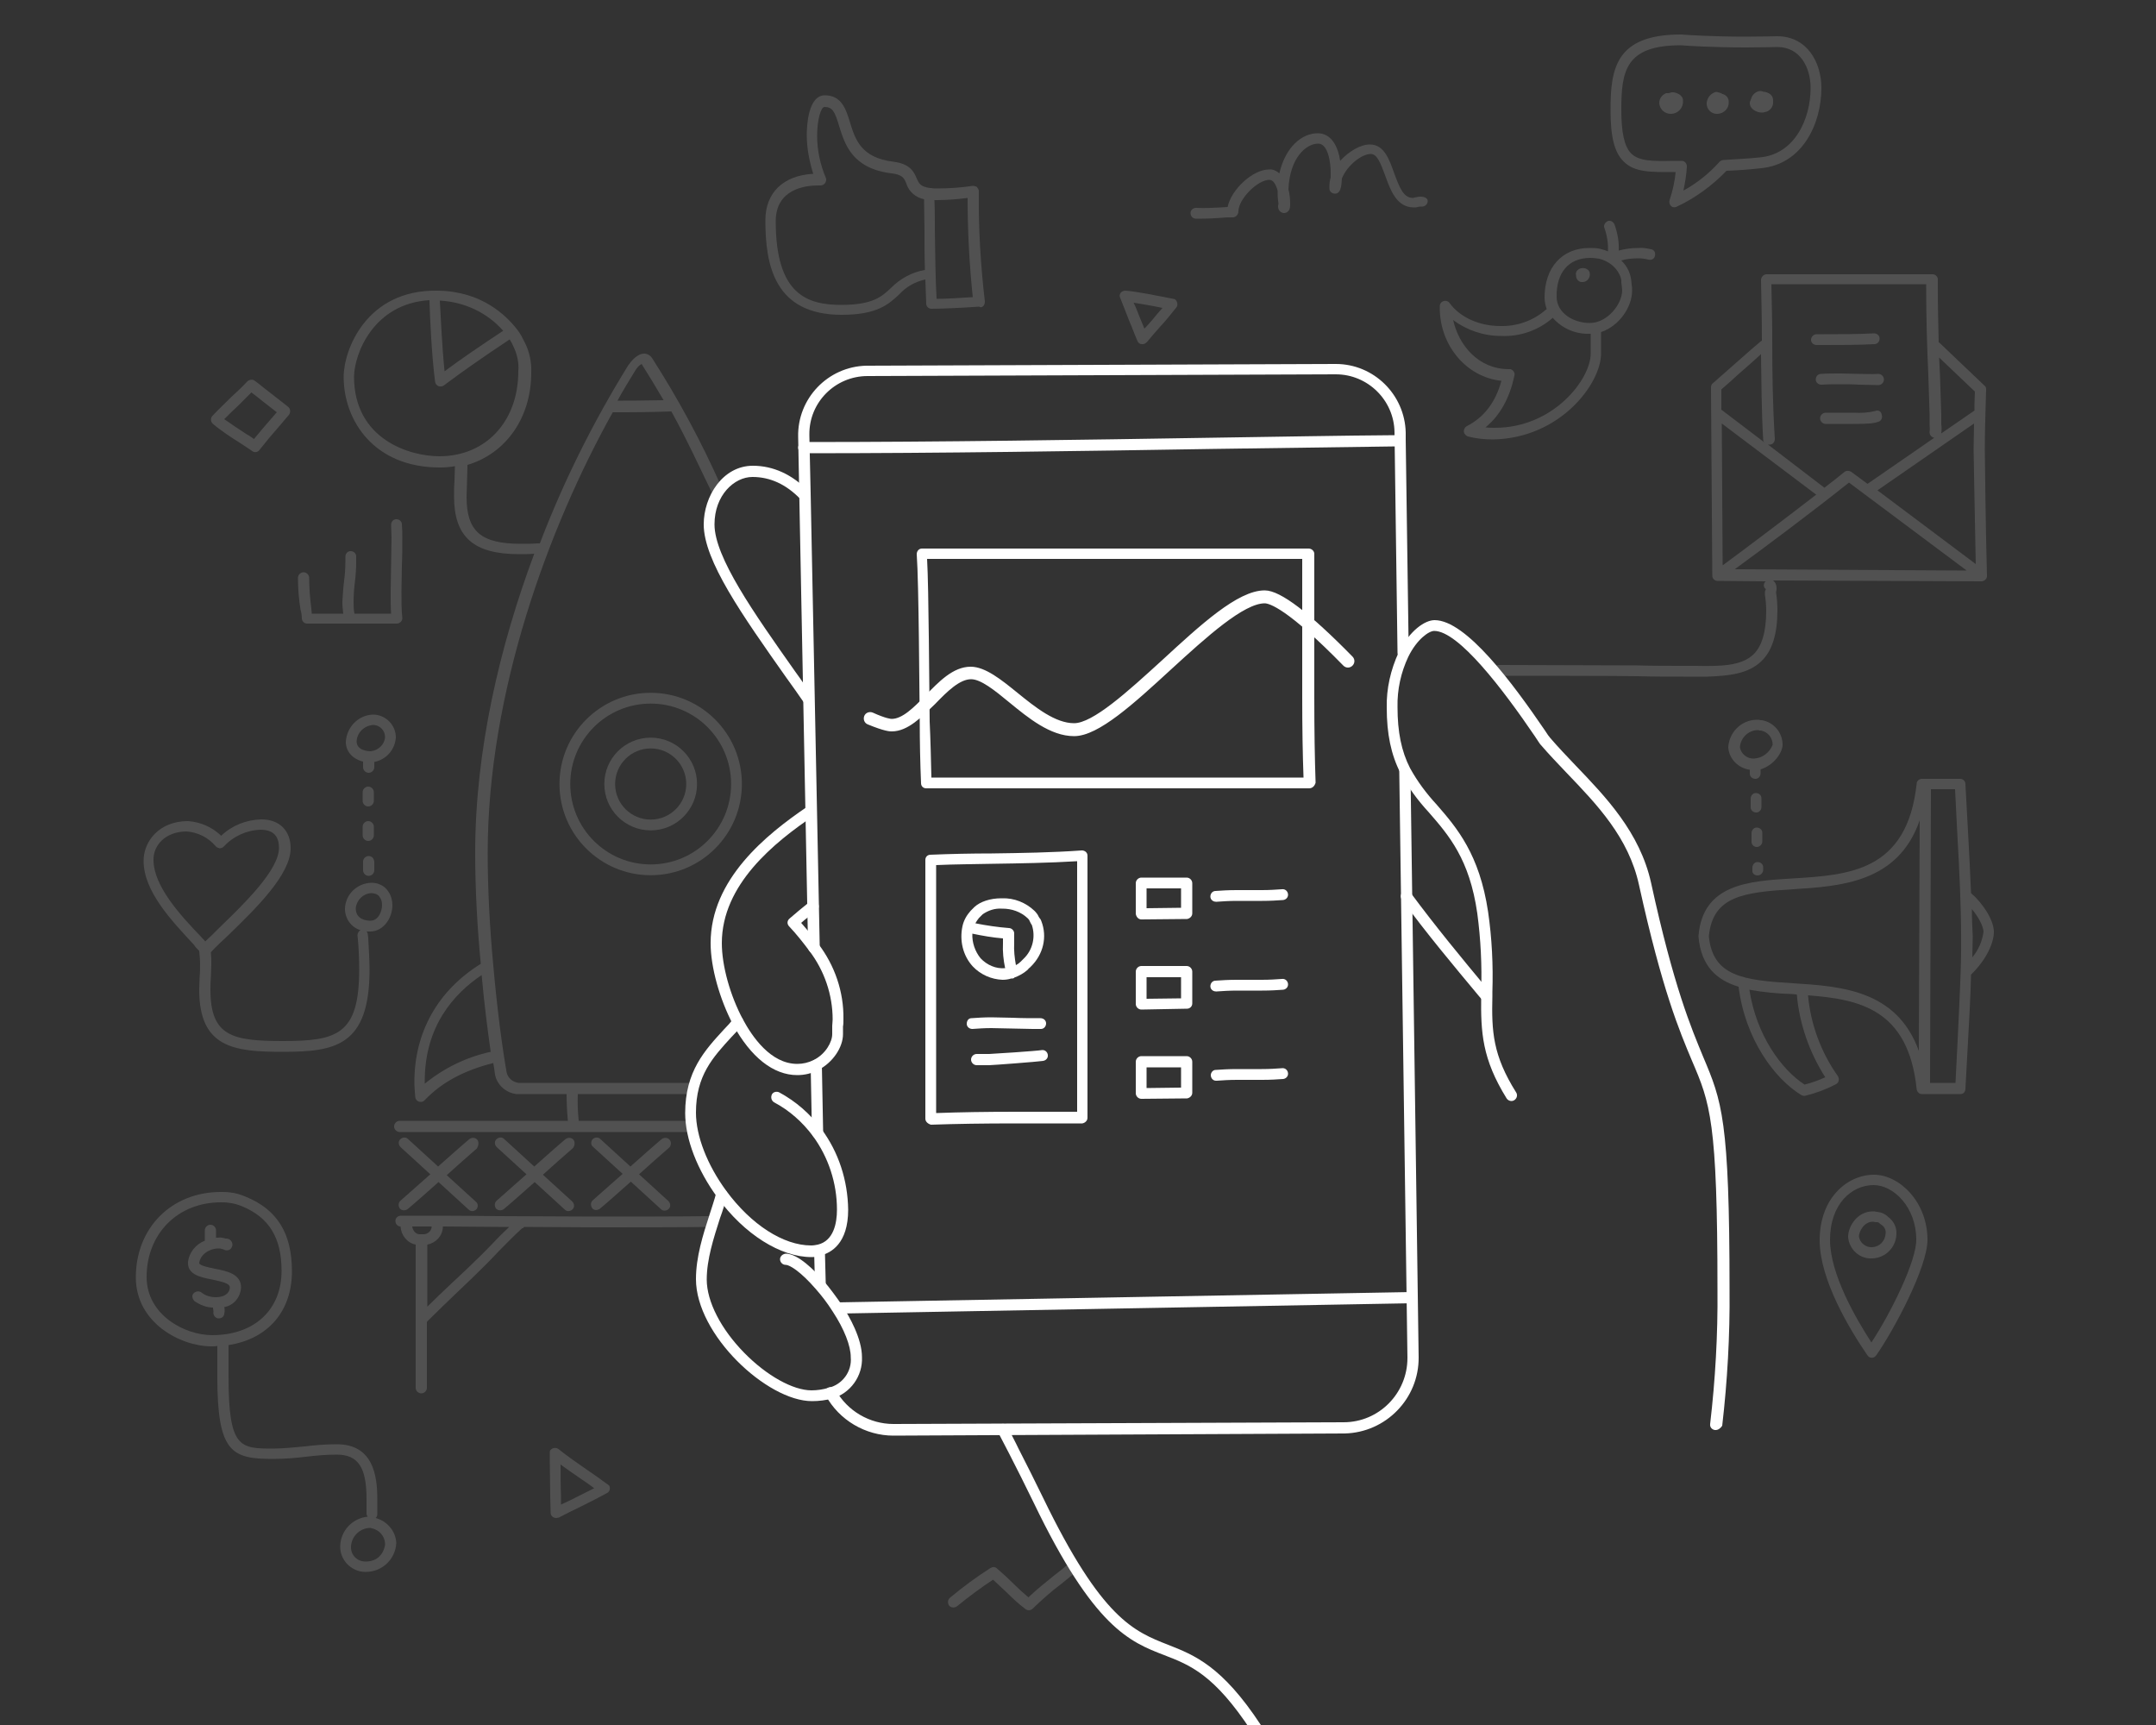 <svg version="1.1" id="el_Jp0Hh4qNU" xmlns="http://www.w3.org/2000/svg" xmlns:xlink="http://www.w3.org/1999/xlink" x="0px" y="0px" viewBox="0 0 500 400" style="enable-background:new 0 0 500 400;" xml:space="preserve"><rect x="0" y="0" width="500" height="400" fill="#333333" stroke="none"/><style>@-webkit-keyframes kf_el_Q_emSBAOW73_an_d41jGyE1N{33.33%{opacity: 0;}66.67%{opacity: 1;}83.33%{opacity: 0;}0%{opacity: 0;}100%{opacity: 0;}}@keyframes kf_el_Q_emSBAOW73_an_d41jGyE1N{33.33%{opacity: 0;}66.67%{opacity: 1;}83.33%{opacity: 0;}0%{opacity: 0;}100%{opacity: 0;}}@-webkit-keyframes kf_el_ZR30A2Xj76f_an_1xIF3XiQ8{16.67%{opacity: 0;}50%{opacity: 1;}66.67%{opacity: 0;}0%{opacity: 0;}100%{opacity: 0;}}@keyframes kf_el_ZR30A2Xj76f_an_1xIF3XiQ8{16.67%{opacity: 0;}50%{opacity: 1;}66.67%{opacity: 0;}0%{opacity: 0;}100%{opacity: 0;}}@-webkit-keyframes kf_el_pTUI7vogQKe_an_OhiF_O4V-{0%{opacity: 0;}33.33%{opacity: 1;}50%{opacity: 0;}100%{opacity: 0;}}@keyframes kf_el_pTUI7vogQKe_an_OhiF_O4V-{0%{opacity: 0;}33.33%{opacity: 1;}50%{opacity: 0;}100%{opacity: 0;}}@-webkit-keyframes kf_el_Jt5DJfVKbWO_an_HgSUfLmOJ{0%{-webkit-transform: translate(200.823px, 137.4px) translate(-200.823px, -137.4px) translate(0px, 0px);transform: translate(200.823px, 137.4px) translate(-200.823px, -137.4px) translate(0px, 0px);}50%{-webkit-transform: translate(200.823px, 137.4px) translate(-200.823px, -137.4px) translate(0px, -3px);transform: translate(200.823px, 137.4px) translate(-200.823px, -137.4px) translate(0px, -3px);}100%{-webkit-transform: translate(200.823px, 137.4px) translate(-200.823px, -137.4px) translate(0px, 0px);transform: translate(200.823px, 137.4px) translate(-200.823px, -137.4px) translate(0px, 0px);}}@keyframes kf_el_Jt5DJfVKbWO_an_HgSUfLmOJ{0%{-webkit-transform: translate(200.823px, 137.4px) translate(-200.823px, -137.4px) translate(0px, 0px);transform: translate(200.823px, 137.4px) translate(-200.823px, -137.4px) translate(0px, 0px);}50%{-webkit-transform: translate(200.823px, 137.4px) translate(-200.823px, -137.4px) translate(0px, -3px);transform: translate(200.823px, 137.4px) translate(-200.823px, -137.4px) translate(0px, -3px);}100%{-webkit-transform: translate(200.823px, 137.4px) translate(-200.823px, -137.4px) translate(0px, 0px);transform: translate(200.823px, 137.4px) translate(-200.823px, -137.4px) translate(0px, 0px);}}@-webkit-keyframes kf_el_N9diJB1CvIK_an_dannvygX_{0%{-webkit-transform: translate(232.55px, 217.747px) rotate(0deg) translate(-232.55px, -217.747px);transform: translate(232.55px, 217.747px) rotate(0deg) translate(-232.55px, -217.747px);}100%{-webkit-transform: translate(232.55px, 217.747px) rotate(360deg) translate(-232.55px, -217.747px);transform: translate(232.55px, 217.747px) rotate(360deg) translate(-232.55px, -217.747px);}}@keyframes kf_el_N9diJB1CvIK_an_dannvygX_{0%{-webkit-transform: translate(232.55px, 217.747px) rotate(0deg) translate(-232.55px, -217.747px);transform: translate(232.55px, 217.747px) rotate(0deg) translate(-232.55px, -217.747px);}100%{-webkit-transform: translate(232.55px, 217.747px) rotate(360deg) translate(-232.55px, -217.747px);transform: translate(232.55px, 217.747px) rotate(360deg) translate(-232.55px, -217.747px);}}#el_Jp0Hh4qNU *{-webkit-animation-duration: 3s;animation-duration: 3s;-webkit-animation-iteration-count: infinite;animation-iteration-count: infinite;-webkit-animation-timing-function: cubic-bezier(0, 0, 1, 1);animation-timing-function: cubic-bezier(0, 0, 1, 1);}#el_KtmQArO1cC{opacity: 0.15;}#el_VQJbnT5TmY{fill: #FFFFFF;}#el_arRKYGH0G1{fill: #FFFFFF;}#el_cdFNRwemA5{fill: #FFFFFF;}#el_Ki1CmXGSWV{fill: #FFFFFF;}#el_VdMOPGjoSD{fill: #FFFFFF;}#el_HV69VL549o{fill: #FFFFFF;}#el_za_dGyb7Z6{fill: #FFFFFF;}#el_ykt-3IeDgS{fill: #FFFFFF;}#el_nGfXbQDNnT{fill: #FFFFFF;}#el_lg6pZyZ-T6{fill: #FFFFFF;}#el_lbugdktJSj{fill: #FFFFFF;}#el_RORQRy0pb7{fill: #FFFFFF;}#el_l9QWOFhJXv{fill: #FFFFFF;}#el_LWJWS3o-zB{fill: #FFFFFF;}#el_DeTH4O76E0M{fill: #FFFFFF;}#el_fj4R_fh2XV-{fill: #FFFFFF;}#el_5--UJg68CAa{fill: #FFFFFF;}#el_H8NrdlHx8Tk{fill: #FFFFFF;}#el_SFmHw_BEQbx{fill: #FFFFFF;}#el_0UBLb2vYli1{fill: #FFFFFF;}#el_0VidNKQrqQK{fill: #FFFFFF;}#el_iugJ0yoZbGi{fill: #FFFFFF;}#el_Z9moN_1UC8G{fill: #FFFFFF;}#el_qkjD6W7s1Gd{fill: #FFFFFF;}#el_fI01iq-_Q3T{fill: #FFFFFF;}#el_ucmk29eNh_p{fill: #FFFFFF;}#el_6R3EvP2xIOU{fill: #FFFFFF;}#el_ONtCR032NjB{fill: #FFFFFF;}#el_Pi0Td3F8DSK{fill: #FFFFFF;}#el_l2JwNQcWkdL{fill: #FFFFFF;}#el_fcL9RudUnq7{fill: #FFFFFF;}#el_8sshW4x8oNQ{fill: #FFFFFF;}#el_pvUGdBvTjEN{fill: #FFFFFF;}#el_qc8sPsfN6m_{fill: #FFFFFF;}#el_rLDw35KVLwL{fill: #FFFFFF;}#el_WRlYgdVIJcn{fill: #FFFFFF;}#el_cr0ge7tNTA4{fill: none;stroke: #FFFFFF;stroke-width: 2.5;stroke-miterlimit: 10;}#el_XYWHRPsSEnb{fill: none;stroke: #FFFFFF;stroke-width: 2.5;stroke-miterlimit: 10;}#el_cHN_o2JR8d-{fill: #FFFFFF;}#el_llVoMuaINUV{fill: #FFFFFF;}#el_NHzypGTbdT-{fill: #FFFFFF;}#el_3rGOk6ILS-a{fill: #FFFFFF;}#el_0EP9lnT0kWP{fill: #FFFFFF;}#el_SmRGIqKDIWt{fill: #FFFFFF;}#el_NCrqYkrFokh{fill: #FFFFFF;}#el_1GL_Z6gjoLC{fill: #FFFFFF;}#el_1wEnXgXp0Bk{fill: #FFFFFF;}#el_BXAiBAB0Tj5{fill: #FFFFFF;}#el_N9diJB1CvIK{fill: #FFFFFF;}#el__rrozLahbld{fill: #FFFFFF;}#el_allqnDlg9mi{fill: #FFFFFF;}#el_Pz4FY30Ok7u{fill: #FFFFFF;}#el_BhYY5M9QIcb{fill: #FFFFFF;}#el_y-khJCz2srz{fill: #FFFFFF;}#el_ULgDln_2VSZ{fill: #FFFFFF;}#el_q1hqZlLO9hh{fill: #FFFFFF;}#el_nTVTfE_tFln{fill: #FFFFFF;}#el_ESPZCL20uYY{fill: #FFFFFF;}#el_CkUgF1f8Sqf{fill: #FFFFFF;}#el_5NOco3sqXR2{fill: #FFFFFF;}#el_MvkJk3Kfcp6{fill: #FFFFFF;}#el_eFUFENNleWQ{fill: #FFFFFF;}#el_Jt5DJfVKbWO{fill: #FFFFFF;stroke: #FFFFFF;stroke-miterlimit: 10;}#el_pTUI7vogQKe{fill: #FFFFFF;-webkit-animation-fill-mode: backwards;animation-fill-mode: backwards;opacity: 0;-webkit-animation-name: kf_el_pTUI7vogQKe_an_OhiF_O4V-;animation-name: kf_el_pTUI7vogQKe_an_OhiF_O4V-;-webkit-animation-timing-function: cubic-bezier(0, 0, 1, 1);animation-timing-function: cubic-bezier(0, 0, 1, 1);}#el_ZR30A2Xj76f{fill: #FFFFFF;-webkit-animation-fill-mode: backwards;animation-fill-mode: backwards;opacity: 0;-webkit-animation-name: kf_el_ZR30A2Xj76f_an_1xIF3XiQ8;animation-name: kf_el_ZR30A2Xj76f_an_1xIF3XiQ8;-webkit-animation-timing-function: cubic-bezier(0, 0, 1, 1);animation-timing-function: cubic-bezier(0, 0, 1, 1);}#el_Q_emSBAOW73{fill: #FFFFFF;-webkit-animation-fill-mode: backwards;animation-fill-mode: backwards;opacity: 0;-webkit-animation-name: kf_el_Q_emSBAOW73_an_d41jGyE1N;animation-name: kf_el_Q_emSBAOW73_an_d41jGyE1N;-webkit-animation-timing-function: cubic-bezier(0, 0, 1, 1);animation-timing-function: cubic-bezier(0, 0, 1, 1);}#el_N9diJB1CvIK_an_dannvygX_{-webkit-animation-fill-mode: backwards;animation-fill-mode: backwards;-webkit-transform: translate(232.55px, 217.747px) rotate(0deg) translate(-232.55px, -217.747px);transform: translate(232.55px, 217.747px) rotate(0deg) translate(-232.55px, -217.747px);-webkit-animation-name: kf_el_N9diJB1CvIK_an_dannvygX_;animation-name: kf_el_N9diJB1CvIK_an_dannvygX_;-webkit-animation-timing-function: cubic-bezier(0, 0, 1, 1);animation-timing-function: cubic-bezier(0, 0, 1, 1);}#el_Jt5DJfVKbWO_an_HgSUfLmOJ{-webkit-animation-fill-mode: backwards;animation-fill-mode: backwards;-webkit-transform: translate(200.823px, 137.4px) translate(-200.823px, -137.4px) translate(0px, 0px);transform: translate(200.823px, 137.4px) translate(-200.823px, -137.4px) translate(0px, 0px);-webkit-animation-name: kf_el_Jt5DJfVKbWO_an_HgSUfLmOJ;animation-name: kf_el_Jt5DJfVKbWO_an_HgSUfLmOJ;-webkit-animation-timing-function: cubic-bezier(0.42, 0, 0.58, 1);animation-timing-function: cubic-bezier(0.42, 0, 0.58, 1);}</style>

<title>Artboard 6</title>
<g id="el_KtmQArO1cC">
	<path d="M121.5,284.5c5.5,0,11,0.1,16.5,0.1c6.1,0,21.5,0,26.6-0.1c0.7,0,1.2-0.6,1.2-1.3c0-0.7-0.6-1.2-1.3-1.2&#10;&#9;&#9;c-5.1,0.1-20.5,0.1-26.6,0.1c-7.5,0-15.1-0.1-22.5-0.1c-7.3-0.1-14.9-0.1-22.4-0.1c-0.7,0-1.3,0.5-1.3,1.2s0.5,1.3,1.2,1.3&#10;&#9;&#9;c0.1,2,1.5,3.8,3.5,4.2v33.2c0,0.7,0.6,1.3,1.3,1.3s1.3-0.6,1.3-1.3v-15.3c0,0,0.1,0,0.1-0.1c2.3-2.3,4.7-4.6,7-6.8&#10;&#9;&#9;c2-1.9,4.1-3.9,6.1-5.9c1.2-1.2,2.3-2.3,3.4-3.5c1.9-1.9,3.6-3.7,5.5-5.4C121.4,284.8,121.4,284.7,121.5,284.5z M95.6,284.4&#10;&#9;&#9;c1.5,0,3,0,4.5,0v0c0,0.1,0,0.1,0,0.2c-0.1,0.8-0.8,1.5-1.7,1.6c-0.2,0-0.3,0-0.5,0c-0.1,0-0.3,0-0.4,0&#10;&#9;&#9;C96.5,286.3,95.7,285.4,95.6,284.4C95.6,284.4,95.6,284.4,95.6,284.4L95.6,284.4z M114,288.6c-1.1,1.1-2.2,2.3-3.4,3.4&#10;&#9;&#9;c-2,2-4.1,3.9-6.1,5.8c-1.8,1.7-3.6,3.4-5.4,5.2v-14.4c2-0.4,3.5-2,3.6-4c0-0.1,0-0.1,0-0.2c4.3,0,8.6,0.1,12.9,0.1l2.5,0&#10;&#9;&#9;C116.7,285.8,115.3,287.2,114,288.6L114,288.6z" id="el_VQJbnT5TmY"/>
	<path d="M110.7,264.3c-0.4-0.5-1.2-0.6-1.8-0.2c0,0,0,0,0,0c-2.5,2.1-4.9,4.3-7.3,6.4l-7-6.4c-0.5-0.5-1.3-0.4-1.8,0.1&#10;&#9;&#9;c-0.5,0.5-0.4,1.3,0.1,1.8l6.9,6.3c-2.3,2-4.6,4.1-6.9,6.1c-0.5,0.4-0.6,1.2-0.2,1.8c0.4,0.5,1.2,0.6,1.8,0.2&#10;&#9;&#9;c2.4-2,4.8-4.2,7.2-6.3l7,6.4c0.5,0.5,1.3,0.4,1.8-0.1c0.4-0.5,0.4-1.3-0.1-1.7l-6.8-6.2c2.3-2.1,4.7-4.2,7-6.2&#10;&#9;&#9;C111,265.6,111.1,264.8,110.7,264.3C110.7,264.3,110.7,264.3,110.7,264.3z" id="el_arRKYGH0G1"/>
	<path d="M133,264.3c-0.4-0.5-1.2-0.6-1.8-0.2c-2.5,2.1-4.9,4.3-7.3,6.4l-7-6.4c-0.5-0.5-1.3-0.4-1.8,0.1&#10;&#9;&#9;c-0.5,0.5-0.4,1.3,0.1,1.8l6.9,6.3c-2.3,2-4.6,4.1-6.9,6.1c-0.5,0.4-0.6,1.2-0.2,1.8c0.4,0.5,1.2,0.6,1.8,0.2&#10;&#9;&#9;c2.4-2,4.8-4.2,7.2-6.3l7,6.4c0.5,0.5,1.3,0.4,1.8-0.1c0.5-0.5,0.4-1.3-0.1-1.8l-6.8-6.2c2.3-2.1,4.7-4.2,7-6.2&#10;&#9;&#9;C133.3,265.6,133.4,264.8,133,264.3C133,264.3,133,264.3,133,264.3z" id="el_cdFNRwemA5"/>
	<path d="M155.3,264.3c-0.4-0.5-1.2-0.6-1.8-0.2c-2.5,2.1-4.9,4.3-7.3,6.4l-7-6.4c-0.5-0.5-1.3-0.4-1.8,0.1&#10;&#9;&#9;c-0.4,0.5-0.4,1.3,0.1,1.7l6.9,6.3c-2.3,2-4.6,4.1-6.9,6.1c-0.5,0.4-0.6,1.2-0.2,1.8s1.2,0.6,1.8,0.2c2.4-2,4.8-4.2,7.2-6.3l7,6.4&#10;&#9;&#9;c0.5,0.5,1.3,0.4,1.8-0.1s0.4-1.3-0.1-1.8l-6.8-6.2c2.3-2.1,4.7-4.2,7-6.2C155.7,265.6,155.7,264.8,155.3,264.3&#10;&#9;&#9;C155.3,264.3,155.3,264.3,155.3,264.3z" id="el_Ki1CmXGSWV"/>
	<path d="M46.2,220.5c0.1,1,0.2,2.1,0.2,3.1c0,0.9,0,1.9-0.1,2.9c0,1-0.1,2-0.1,3c0,13.4,8,14.4,19.3,14.4&#10;&#9;&#9;c12.2,0,20.2-1.3,20.2-19.1c0-2.4-0.2-4.8-0.3-7.2l-0.1-0.9c0-0.2-0.1-0.5-0.3-0.7c0.3,0,0.5,0,0.8,0c3.2,0,5.2-3.2,5.2-6.1&#10;&#9;&#9;c0-1.1-0.3-2.2-0.9-3.1c-0.5-0.8-1.2-1.4-2-1.7c-0.6-0.3-1.3-0.4-2-0.4c-3.3,0.1-6,2.7-6.1,6c0,2.3,1.4,4.3,3.6,5&#10;&#9;&#9;c-0.4,0.2-0.7,0.7-0.7,1.2l0.1,0.9c0.2,2.3,0.3,4.6,0.3,7c0,15.1-5.1,16.6-17.7,16.6c-11.7,0-16.8-1.1-16.8-11.9c0-1,0-1.9,0.1-2.9&#10;&#9;&#9;c0-1,0.1-2,0.1-2.9c0-1,0-1.9-0.1-2.9c1.1-1.2,2.5-2.5,4-3.9c6.5-6.3,14.5-14.1,14.5-20.2c0-4.1-2.6-6.7-6.8-6.7&#10;&#9;&#9;c-3.5,0.1-6.8,1.4-9.3,3.8c-2.1-2-4.8-3.2-7.7-3.4c-6.7,0-10.3,4.7-10.3,9.2c0,7.1,6.5,13.9,11.7,19.5&#10;&#9;&#9;C45.2,219.5,45.7,220,46.2,220.5z M82.5,210.6c0.2-1.9,1.7-3.4,3.6-3.5c0.4,0,0.7,0.1,1.1,0.2c0.4,0.2,0.7,0.4,0.9,0.8&#10;&#9;&#9;c0.4,0.5,0.5,1.2,0.5,1.8c0,1.5-0.9,3.6-2.7,3.6C85.1,213.5,82.5,213.3,82.5,210.6z M43.3,192.8c2.6,0.2,5,1.4,6.7,3.4&#10;&#9;&#9;c0.2,0.3,0.6,0.4,0.9,0.5c0.4,0,0.7-0.1,1-0.4c2.2-2.4,5.3-3.8,8.5-3.9c2.9,0,4.3,1.4,4.3,4.2c0,5.1-7.9,12.8-13.7,18.4&#10;&#9;&#9;c-1.2,1.2-2.3,2.3-3.4,3.3c-0.3-0.4-0.7-0.7-1-1.1c-4.7-4.9-11-11.7-11-17.8C35.5,196.2,38.2,192.8,43.3,192.8z" id="el_VdMOPGjoSD"/>
	<path d="M55.8,102.8c0.9,0.6,1.8,1.2,2.7,1.8c0.5,0.4,1.3,0.3,1.7-0.3c1.5-1.9,3-3.7,4.5-5.4c0.8-0.9,1.5-1.8,2.3-2.7&#10;&#9;&#9;c0.4-0.5,0.4-1.3-0.1-1.8c0,0,0,0,0,0c-1.5-1.2-3.1-2.4-4.6-3.6c-1.1-0.8-2.1-1.7-3.2-2.5c-0.5-0.4-1.2-0.3-1.7,0.1&#10;&#9;&#9;c-1.2,1.3-2.5,2.5-3.8,3.7c-1.4,1.4-2.9,2.8-4.3,4.3c-0.5,0.5-0.5,1.3,0,1.8c0,0,0.1,0.1,0.1,0.1C51.4,100,53.6,101.4,55.8,102.8z&#10;&#9;&#9; M55.3,94c1-1,2-2,3-3c0.8,0.6,1.6,1.2,2.3,1.8c1.2,0.9,2.4,1.9,3.6,2.8c-0.5,0.5-0.9,1.1-1.4,1.6c-1.3,1.5-2.6,3-3.9,4.6&#10;&#9;&#9;c-0.6-0.4-1.1-0.8-1.7-1.1c-1.7-1.1-3.5-2.3-5.2-3.5C53.1,96.1,54.2,95,55.3,94z" id="el_HV69VL549o"/>
	<path d="M70,143.5c0.1,0.6,0.6,1.1,1.2,1.1h20.8c0.7,0,1.3-0.6,1.3-1.2c0,0,0-0.1,0-0.1c-0.2-1.8-0.2-3.8-0.2-6.1&#10;&#9;&#9;c0-2.1,0.1-4.2,0.1-6.2c0.1-2.1,0.1-4.2,0.1-6.3c0-1,0-2-0.1-3.1c0-0.7-0.6-1.2-1.3-1.2s-1.2,0.6-1.2,1.3c0,1,0.1,2,0.1,3&#10;&#9;&#9;c0,2.1-0.1,4.2-0.1,6.3s-0.1,4.2-0.1,6.3c0,1.8,0,3.5,0.1,5h-8.5l0,0c-0.2-0.9-0.2-1.8-0.2-2.7c0-1.5,0.1-3.1,0.3-4.6&#10;&#9;&#9;c0.2-1.6,0.3-3.2,0.3-4.8c0-0.4,0-0.8,0-1.2c0-0.7-0.6-1.2-1.3-1.2s-1.2,0.6-1.2,1.3c0,0.3,0,0.7,0,1.1c0,1.5-0.1,3-0.3,4.5&#10;&#9;&#9;c-0.2,1.6-0.3,3.2-0.4,4.9c0,0.9,0.1,1.8,0.2,2.7h-7.3c0-0.4-0.1-0.8-0.1-1.2c-0.3-2.3-0.5-4.7-0.5-7.1c0-0.7-0.6-1.3-1.3-1.3&#10;&#9;&#9;s-1.3,0.6-1.3,1.3c0,2.5,0.2,4.9,0.6,7.4C69.9,142,70,142.8,70,143.5z" id="el_za_dGyb7Z6"/>
	<path d="M228.1,70.9c0.2-0.3,0.3-0.6,0.3-1c-1-8.5-1.5-17-1.4-25.5c0,0,0-0.1,0-0.1s0-0.1,0-0.1c0-0.1,0-0.1-0.1-0.2&#10;&#9;&#9;c0-0.2-0.1-0.3-0.2-0.4c0-0.1-0.1-0.1-0.1-0.2c-0.1-0.1-0.3-0.2-0.4-0.2c-0.1,0-0.2,0-0.3-0.1c0,0-0.1,0-0.1,0c0,0-0.1,0-0.1,0&#10;&#9;&#9;s-0.1,0-0.1,0c-2.7,0.4-5.5,0.6-8.2,0.6c-0.6,0-1.1,0-1.5-0.1c-0.1,0-0.1,0-0.2,0c-2.3-0.3-2.6-1.1-3.1-2.2&#10;&#9;&#9;c-0.6-1.4-1.4-3.4-5.4-3.9c-7.6-0.9-8.9-5.3-10.1-9.2c-0.9-2.9-1.9-6.2-5.8-6.2c-3.9,0-4.2,7.1-4.2,9.2c0,3.1,0.6,6.1,1.5,9&#10;&#9;&#9;c-7,0.4-11.1,4.4-11.1,10.8c0,10.2,2,21.9,17.7,21.9c8.3,0,10.9-2.5,13.3-4.7c1.6-1.8,3.8-3,6.1-3.5c0.1,1.9,0.1,3.7,0.2,5.6&#10;&#9;&#9;c0,0.7,0.6,1.2,1.2,1.2c1.9,0,7.1-0.2,11.1-0.5C227.5,71.4,227.8,71.2,228.1,70.9z M206.7,66.7c-2.2,2.1-4.3,4-11.6,4&#10;&#9;&#9;c-7.9,0-15.2-2.4-15.2-19.4c0-7.5,6.9-8.3,9.8-8.3c0.2,0,0.4,0,0.6,0c0.4,0,0.8-0.2,1.1-0.6c0.2-0.4,0.3-0.8,0.1-1.2&#10;&#9;&#9;c-1.3-3.1-2-6.4-2-9.7c0-3.8,0.9-6.7,1.7-6.7c1.9,0,2.4,1.1,3.4,4.4c1.3,4.2,3,9.9,12.2,11c2.5,0.3,2.9,1.1,3.4,2.4&#10;&#9;&#9;c0.6,1.9,2.2,3.2,4.1,3.6c0,2.5,0.1,4.9,0.1,7.4c0,3,0,6,0.1,9C211.5,63.1,208.8,64.6,206.7,66.7z M217.2,69.3&#10;&#9;&#9;c-0.3-5.3-0.3-10.6-0.4-15.8c0-2.4,0-4.7-0.1-7.1c0.2,0,0.3,0,0.5,0c2.4,0,4.8-0.2,7.2-0.5c0,7.7,0.4,15.4,1.2,23&#10;&#9;&#9;C222.6,69.1,219.3,69.3,217.2,69.3z" id="el_ykt-3IeDgS"/>
	<path d="M261.8,74.2c0.7,1.6,1.3,3.3,2,4.9c0.2,0.4,0.5,0.7,1,0.7c0.1,0,0.1,0,0.2,0c0.4,0,0.7-0.2,1-0.5&#10;&#9;&#9;c1-1.2,2.1-2.5,3.1-3.6c1.3-1.4,2.5-2.9,3.7-4.4c0.4-0.5,0.3-1.3-0.2-1.8c-0.1-0.1-0.3-0.2-0.5-0.2c-3.6-0.7-8.4-1.7-11.1-1.9&#10;&#9;&#9;c-0.4,0-0.9,0.2-1.1,0.5c-0.3,0.4-0.3,0.8-0.1,1.2C260.5,70.9,261.2,72.6,261.8,74.2z M269.6,71.4c-0.8,0.9-1.6,1.8-2.3,2.7&#10;&#9;&#9;c-0.6,0.7-1.2,1.4-1.9,2.1c-0.4-1-0.8-1.9-1.2-2.9c-0.4-1-0.8-2.1-1.3-3.1C264.8,70.5,267.3,70.9,269.6,71.4L269.6,71.4z" id="el_nGfXbQDNnT"/>
	<path d="M249.8,362.5c-0.5-0.5-1.2-0.5-1.7-0.1c-1.2,1-2.4,2-3.6,2.9c-2,1.6-4.1,3.3-6,5.1c-1.2-1-2.4-2.1-3.5-3.2&#10;&#9;&#9;c-1.2-1.2-2.5-2.4-3.8-3.5c-0.4-0.4-1-0.4-1.5-0.1c-3.3,2.1-6.4,4.4-9.4,6.9c-0.5,0.4-0.6,1.2-0.2,1.8c0.4,0.5,1.2,0.6,1.8,0.2&#10;&#9;&#9;c2.7-2.2,5.5-4.3,8.4-6.2c1,0.9,2,1.9,3,2.8c1.4,1.4,2.9,2.8,4.5,4c0.5,0.4,1.2,0.4,1.7-0.1c2.1-2,4.3-4,6.6-5.7&#10;&#9;&#9;c0.9-0.7,1.8-1.5,2.7-2.2c0.6,0.6,1.1,1.2,1.7,1.8" id="el_lg6pZyZ-T6"/>
	<path d="M462.4,216.1c0-2.8-2.7-6.8-5.3-9c-0.2-4.5-0.4-9.3-0.7-14.3c-0.2-3.6-0.4-7.4-0.6-11c0-0.7-0.6-1.2-1.2-1.2&#10;&#9;&#9;c-1.6,0-2.9,0-4.3,0c-1.4,0-2.9,0-4.6,0c-0.6,0-1.2,0.5-1.2,1.1c-2.2,20.4-15.7,21.2-28.8,22c-10.2,0.6-20.8,1.3-21.8,13.3&#10;&#9;&#9;c0,0.1,0,0.1,0,0.2c0.6,6.9,4.3,10.1,9.3,11.6c1.5,12.1,8.3,21.3,14.5,25.1c0.2,0.1,0.4,0.2,0.6,0.2c0.1,0,0.2,0,0.3,0&#10;&#9;&#9;c2.5-0.6,4.9-1.5,7.2-2.7c0.6-0.3,0.8-1.1,0.5-1.7c0-0.1-0.1-0.1-0.1-0.2c-3.9-5.5-6.3-12-6.9-18.7c11.9,0.9,23.3,3.2,25.2,21.8&#10;&#9;&#9;c0.1,0.6,0.6,1.1,1.2,1.1c1.7,0,3.1,0,4.6,0c1.4,0,2.7,0,4.3,0c0.7,0,1.2-0.5,1.2-1.2c0.2-3.7,0.4-7.4,0.6-11&#10;&#9;&#9;c0.3-5.4,0.6-10.7,0.7-15.5C460.8,222.4,462.4,218.5,462.4,216.1z M423.3,249.8c-1.5,0.7-3.2,1.3-4.8,1.7&#10;&#9;&#9;c-5.4-3.5-11.2-11.5-12.8-22c3.3,0.6,6.6,0.9,9.9,1l1.1,0.1C417.3,237.4,419.6,244,423.3,249.8L423.3,249.8z M415.8,228&#10;&#9;&#9;c-11.5-0.7-18.6-1.6-19.5-10.9c0.9-9.3,8-10.2,19.5-10.9c11-0.7,24.4-1.5,29.4-16l-0.2,53.5C439.9,229.5,426.8,228.7,415.8,228&#10;&#9;&#9;L415.8,228z M454,241.2c-0.2,3.3-0.3,6.6-0.5,9.9c-1.1,0-2.1,0-3.1,0l-2.8,0l0.2-68.1l2.5,0c1,0,2,0,3.1,0c0.2,3.3,0.3,6.6,0.5,9.9&#10;&#9;&#9;c0.5,8.9,0.9,17.3,0.9,24.1C454.9,223.9,454.4,232.3,454,241.2L454,241.2z M457.3,210.8c1.6,1.9,2.7,4.1,2.7,5.3&#10;&#9;&#9;c-0.3,2.2-1.2,4.2-2.6,5.9c0-1.7,0.1-3.3,0.1-4.9C457.4,215.1,457.3,213,457.3,210.8L457.3,210.8z" id="el_lbugdktJSj"/>
	<path d="M371.3,82c0-0.9,0-1.8,0-2.7c0-0.8,0-1.6,0-2.3c4.2-1.4,7.2-5.8,7.2-9.6c0-0.4,0-0.9-0.1-1.3&#10;&#9;&#9;c0-0.4-0.1-0.8-0.1-1.1c-0.1-0.8-0.3-1.5-0.6-2.2c-0.4-0.9-1-1.7-1.7-2.4c1.3-0.4,2.6-0.5,4-0.5c0.8,0,1.5,0.1,2.3,0.3&#10;&#9;&#9;c0.7,0.2,1.4-0.2,1.5-0.9c0.2-0.7-0.2-1.4-0.9-1.5c0,0,0,0,0,0c-0.9-0.2-1.9-0.4-2.9-0.3c-1.6,0-3.1,0.2-4.6,0.6&#10;&#9;&#9;c0.1-2.1-0.3-4.2-1-6.1c-0.3-0.6-1-1-1.6-0.7s-1,1-0.7,1.6c0.6,1.7,0.9,3.6,0.8,5.4c-0.6-0.3-1.2-0.4-1.8-0.6&#10;&#9;&#9;c-0.8-0.2-1.7-0.2-2.5-0.2c-6.3,0-10.4,4.5-10.4,11.5c0,0.9,0.2,1.8,0.5,2.7c-0.1,0.1-0.2,0.1-0.3,0.2c-2.9,2.5-6.6,3.8-10.5,3.7&#10;&#9;&#9;c-4.8,0-9.3-2-11.7-5.3c-0.4-0.6-1.2-0.7-1.8-0.3c-0.3,0.2-0.5,0.6-0.5,1v0.4c0,8.8,6.3,16.1,14.3,16.9c-1.4,5.1-4.1,8.5-8,10.5&#10;&#9;&#9;c-0.6,0.3-0.9,1.1-0.6,1.7c0.2,0.3,0.5,0.6,0.8,0.7c1.9,0.5,3.9,0.7,5.9,0.7C361.9,101.6,371.3,88.9,371.3,82z M368.8,59.8&#10;&#9;&#9;c0.7,0,1.4,0.1,2.1,0.2c2,0.5,3.8,1.8,4.7,3.7c0.2,0.4,0.3,0.8,0.4,1.2c0,0.4,0,0.9,0.1,1.3c0,0.4,0.1,0.8,0.1,1.1&#10;&#9;&#9;c0,3.3-3.5,7.6-7.5,7.6c-3.8,0-7.7-2.3-7.7-6.1C360.9,63.2,363.8,59.8,368.8,59.8z M351.2,87.1c0.2-0.7-0.3-1.3-0.9-1.5&#10;&#9;&#9;c-0.1,0-0.2,0-0.3,0h-0.1c-7,0-11.6-5.5-12.9-11.4c3.2,2.4,7.1,3.7,11.1,3.7c4.4,0.2,8.7-1.3,12-4.2c2.1,2.4,5.2,3.8,8.5,3.7&#10;&#9;&#9;c0.1,0,0.2,0,0.3,0c0,0.6,0,1.2,0,1.8c0,0.9,0,1.8,0,2.8c0,5.9-8.6,17.2-22.2,17.2c-0.7,0-1.5,0-2.2-0.1&#10;&#9;&#9;C347.8,96.4,350.1,92.4,351.2,87.1z" id="el_RORQRy0pb7"/>
	<path d="M365.5,63.9c0,0.5,0.2,1,0.7,1.3c0.2,0.2,0.5,0.2,0.8,0.2c0.9,0,1.6-0.7,1.7-1.6c0-0.1,0-0.1,0-0.2v-0.1&#10;&#9;&#9;c0-0.5-0.3-0.9-0.7-1.1c-0.3-0.2-0.8-0.3-1.2-0.2c-0.4,0-0.7,0.2-1,0.5c-0.3,0.3-0.4,0.7-0.3,1.1C365.5,63.8,365.5,63.8,365.5,63.9&#10;&#9;&#9;z" id="el_l9QWOFhJXv"/>
	<path d="M388.2,39.9h0.4c-0.2,2.2-0.7,4.4-1.4,6.5c-0.2,0.6,0.1,1.4,0.7,1.6c0.3,0.1,0.7,0.1,1-0.1&#10;&#9;&#9;c4.3-2,8.2-4.9,11.5-8.3c2.7-0.1,5.4-0.3,8-0.6c9.6-0.9,14-10.3,14-18.6c0-5.8-3.2-12-10.3-12c0,0-3.6,0.1-7.4,0.1&#10;&#9;&#9;c-7.5,0-13.7-0.4-14.8-0.5c0,0-0.1,0-0.1,0c-15.1,0-16.3,7.9-16.3,17.5c0,6.3,0.9,9.9,3.1,12C379.1,40,382.9,39.9,388.2,39.9z&#10;&#9;&#9; M389.8,10.5c1.2,0.1,7.4,0.5,15,0.5c3.8,0,7.4-0.1,7.4-0.1c5.3,0,7.7,4.8,7.7,9.5c0,7.2-3.7,15.4-11.8,16.1&#10;&#9;&#9;c-2.7,0.3-5.6,0.4-8.4,0.6c-0.3,0-0.7,0.2-0.9,0.4c-2.4,2.7-5.3,5-8.4,6.7c0.4-1.9,0.7-3.7,0.8-5.6c0-0.7-0.5-1.3-1.2-1.3&#10;&#9;&#9;c0,0,0,0-0.1,0l-1.8,0c-4.7,0.1-8,0.1-9.8-1.7c-1.6-1.6-2.3-4.8-2.3-10.2C376,16.4,377,10.5,389.8,10.5L389.8,10.5z" id="el_LWJWS3o-zB"/>
	<path d="M387.5,26.4c1.5,0,2.7-1.2,2.8-2.6c0-0.1,0-0.2,0-0.4c0,0,0-0.1,0-0.1c0-1.3-1.6-1.9-2.4-1.9&#10;&#9;&#9;c-0.3,0-0.6,0.1-0.9,0.2l-0.2,0c0,0-0.1,0-0.1,0c-0.1,0-0.2,0-0.3,0c-1,0.4-1.6,1.3-1.6,2.3C384.9,25.4,386.1,26.4,387.5,26.4z" id="el_DeTH4O76E0M"/>
	<path d="M398.4,26.4c1.4-0.1,2.6-1.3,2.5-2.7c0.1-0.9-0.6-1.7-1.4-1.9c-0.1,0-0.1,0-0.2-0.1c-0.4-0.2-0.8-0.3-1.3-0.4&#10;&#9;&#9;c-1.2,0.3-2.1,1.3-2.2,2.6c-0.1,1.3,1,2.5,2.3,2.5C398.2,26.4,398.3,26.4,398.4,26.4z" id="el_fj4R_fh2XV-"/>
	<path d="M408.6,26.1c0.2,0,0.4,0,0.6-0.1c1.1-0.1,2-1.1,2-2.2c0-0.1,0-0.3,0-0.4l0-0.1c0-1-0.6-1.7-1.9-2&#10;&#9;&#9;c-0.1,0-0.1,0-0.2,0c-0.1,0-0.3-0.1-0.4-0.1c-0.2-0.1-0.3-0.1-0.5-0.1c-1,0.1-1.8,0.8-2.1,1.8c0,0.1-0.1,0.2-0.1,0.3&#10;&#9;&#9;c-0.1,0.2-0.2,0.4-0.2,0.7C405.8,25.3,407.4,26.1,408.6,26.1z" id="el_5--UJg68CAa"/>
	<path d="M434.6,272.4c-6.1,0-12.6,5.3-12.6,15.2c0,9.1,6.9,20.6,11.1,26.7c0.4,0.6,1.2,0.7,1.7,0.3&#10;&#9;&#9;c0.1-0.1,0.2-0.2,0.3-0.3c4.2-6,11.9-20.5,11.9-26.8C447,278.6,440.4,272.4,434.6,272.4z M434,311.3c-3.5-5.4-9.6-15.8-9.6-23.8&#10;&#9;&#9;c0-8.4,5.1-12.7,10.1-12.7c4.7,0,9.9,5.2,9.9,12.6C444.5,292.3,438.6,304.3,434,311.3L434,311.3z" id="el_H8NrdlHx8Tk"/>
	<path d="M437.9,282.2c-0.7-0.7-1.6-1.1-2.6-1.2c-0.1,0-0.1,0-0.2,0c-0.2-0.1-0.5-0.1-0.8-0.1c-3.5,0-5.7,3.4-5.7,5.9&#10;&#9;&#9;c0.2,2.9,2.7,5.2,5.6,5c3.1-0.1,5.5-2.6,5.6-5.6C439.9,284.5,439.1,283.1,437.9,282.2z M434.2,289.2c-1.5,0.1-2.9-1-3.1-2.5&#10;&#9;&#9;c0-1,1.1-3.4,3.2-3.4c0.1,0,0.1,0,0.2,0c0.2,0.1,0.5,0.1,0.8,0.1c0.3,0,0.4,0.1,1,0.6c0.7,0.4,1.1,1.2,1,2&#10;&#9;&#9;C437.2,287.8,435.9,289.1,434.2,289.2L434.2,289.2z" id="el_SFmHw_BEQbx"/>
	<path d="M140.9,344.2c-1.6-1.2-3.2-2.3-4.8-3.4c-2.3-1.6-4.5-3.1-6.6-4.8c-0.6-0.4-1.3-0.3-1.8,0.2&#10;&#9;&#9;c-0.2,0.2-0.2,0.5-0.2,0.7v1.2c0,2.9,0.1,5.9,0.1,8.8c0,1.3,0.1,2.6,0.1,3.9c0,0.7,0.6,1.2,1.3,1.2c0.2,0,0.4-0.1,0.6-0.1&#10;&#9;&#9;c1.7-0.9,3.5-1.8,5.2-2.6c2-1,4-2,6-3.1c0.6-0.3,0.8-1.1,0.5-1.7C141.2,344.5,141.1,344.3,140.9,344.2L140.9,344.2z M133.6,347.2&#10;&#9;&#9;c-1.1,0.6-2.3,1.1-3.5,1.7c0-0.6,0-1.3,0-1.9c-0.1-2.4-0.1-5-0.1-7.4c1.5,1.1,3.1,2.2,4.7,3.3c1,0.7,2.1,1.4,3.1,2.2&#10;&#9;&#9;C136.4,345.8,135,346.5,133.6,347.2L133.6,347.2z" id="el_0UBLb2vYli1"/>
	<path d="M408.5,153.3c2.5-2.4,3.7-6.3,3.7-11.8c0-1.3-0.1-2.7-0.3-4c0-0.1,0-0.2,0-0.3c0.1-0.3,0.1-0.6,0.1-0.9&#10;&#9;&#9;c0-0.7-0.3-1.3-0.8-1.7l48.3,0.2c0.7,0,1.3-0.6,1.3-1.2c0,0,0,0,0,0c-0.3-10.5-0.5-28.1-0.5-29.3c0-4.1,0.1-6.9,0.2-10.5l0.1-3.5&#10;&#9;&#9;c0-0.4-0.1-0.7-0.4-0.9l-10.4-9.9c-0.1-0.1-0.1-0.1-0.2-0.1c-0.1-4.1-0.2-8.3-0.2-13v-1.6c0-0.7-0.6-1.2-1.2-1.2h-38.5&#10;&#9;&#9;c-0.7,0-1.2,0.6-1.3,1.2c0,0,0,0,0,0c0.1,4.9,0.2,9.6,0.2,14.1v0.1c-0.1,0-0.1,0.1-0.2,0.1c-2.4,2-4.7,4.1-7,6.1&#10;&#9;&#9;c-1.4,1.2-2.8,2.5-4.2,3.7c-0.3,0.2-0.4,0.6-0.4,1l0.3,43.6c0,0.7,0.6,1.2,1.2,1.2l11.2,0.1c-0.5,0.4-0.6,1.1-0.2,1.6&#10;&#9;&#9;c0.1,0.1,0.1,0.1,0.2,0.2c0,0.1,0,0.2-0.1,0.3c-0.1,0.2-0.1,0.5-0.1,0.7c0,0.1,0,0.2,0,0.3c0.2,1.2,0.3,2.5,0.3,3.8&#10;&#9;&#9;c0,4.8-1,8.1-2.9,10c-2.9,2.8-7.8,2.8-13.4,2.7c-1,0-1.9,0-2.9,0c-3.5,0-7.1,0-10.6-0.1c-3.4,0-28.4-0.1-31.8-0.1c0,0-0.1,0-0.1,0&#10;&#9;&#9;h-0.3c-0.7,0-1.2,0.6-1.2,1.3c0,0.7,0.6,1.2,1.3,1.2c3.5,0,28.6,0,32.1,0.1s7.1,0.1,10.6,0.1c1,0,1.9,0,2.9,0c0.9,0,1.8,0,2.7,0&#10;&#9;&#9;C400.9,156.7,405.4,156.3,408.5,153.3z M399.3,98.2l21.9,16.5c-8.3,6.4-16.8,12.8-21.7,16.4L399.3,98.2z M428.8,111.9l27.3,20.4&#10;&#9;&#9;l-53.8-0.3C408.6,127.4,419.5,119.3,428.8,111.9L428.8,111.9z M458.2,130.8l-22.8-17.1l22.4-15.5c0,1.8-0.1,3.8-0.1,6&#10;&#9;&#9;C457.7,105.4,458,120.2,458.2,130.8L458.2,130.8z M458,90.8l-0.1,2.9c0,0.5,0,1,0,1.5l-7.7,5.3c0,0,0,0,0-0.1c0.1-0.7,0.1-1.4,0-2&#10;&#9;&#9;c0-0.3,0-0.6,0-0.7c0-0.4,0-0.8,0-1.2l0-0.2c-0.1-3.3-0.2-6.4-0.3-9.4c-0.1-1.4-0.1-2.7-0.2-4L458,90.8z M411,78.8&#10;&#9;&#9;c0-4.2-0.1-8.4-0.2-12.9h35.9v0.4c0,7.7,0.2,14,0.5,20.6c0.1,2.9,0.2,6,0.3,9.3l0,0.3c0,0.4,0,0.8,0,1.2c0,0.2,0,0.5,0,0.9&#10;&#9;&#9;c0,0.5,0.1,0.9,0,1.4c-0.1,0.7,0.3,1.3,1,1.5c0,0,0,0,0.1,0l-15.5,10.7l-3.8-2.8c-0.5-0.3-1.1-0.3-1.5,0c-1.5,1.2-3.1,2.5-4.7,3.7&#10;&#9;&#9;L409.9,103c0.1,0.1,0.3,0.1,0.4,0.1c0,0,0,0,0.1,0c0.7,0,1.2-0.6,1.2-1.3c0,0,0,0,0,0C411.1,93.8,411,86.5,411,78.8z M402.9,87&#10;&#9;&#9;c1.8-1.6,3.7-3.2,5.5-4.9c0.1,6.5,0.1,12.9,0.5,19.8c0,0.3,0.1,0.5,0.3,0.7L399.2,95l0-4.7C400.5,89.2,401.7,88.1,402.9,87z" id="el_0VidNKQrqQK"/>
	<path d="M102,108.4c1.2,0,2.4-0.1,3.5-0.3c0,0,0,0,0,0.1c0,1.1-0.1,2.3-0.1,3.4c-0.1,1.1-0.1,2.3-0.1,3.5&#10;&#9;&#9;c0,9.4,4.5,13.4,15.1,13.4c1.2,0,2.4,0,3.5-0.1c-8,21.4-13.7,45.6-13.7,69.4c0,8.4,0.5,17.4,1.3,25.7c-10,6.2-15.4,15.9-15.4,27.4&#10;&#9;&#9;c0,1.1,0.1,2.3,0.2,3.5c0.1,0.7,0.7,1.2,1.4,1.1c0.3,0,0.6-0.2,0.8-0.4c3.9-4.1,9.1-6.9,15.9-8.6c0.2,1,0.3,1.9,0.4,2.7&#10;&#9;&#9;c0.5,2.4,2.5,4.2,5,4.5c0.1,0,0.1,0,0.2,0h11.4c0,2.1,0.1,4.1,0.3,6.2h-39c-0.7,0-1.3,0.6-1.3,1.3s0.6,1.3,1.3,1.3h67.1&#10;&#9;&#9;c0.7,0,1.3-0.6,1.3-1.3s-0.6-1.3-1.3-1.3h-25.6c0,0,0-0.1,0-0.1c-0.2-2-0.3-4-0.2-6.1h25.8c0.7,0,1.3-0.6,1.3-1.3s-0.6-1.3-1.3-1.3&#10;&#9;&#9;h-39.6c-1.3-0.2-2.4-1.1-2.7-2.4c-1-5.6-2.2-14.6-3.1-24.8c0,0,0,0,0,0c-0.8-8.4-1.3-17.6-1.3-26.1c0-37.2,14.1-75.5,29-102.2&#10;&#9;&#9;c0.9,0,1.8,0,2.8,0c0.6,0,5.3,0,10.8-0.2c3.6,6.5,6.8,13.5,10.2,20.5c0.8,1.1,1.8-1,1.4-3c-4.6-10.4-10-20.4-16.1-29.9&#10;&#9;&#9;c-0.4-0.6-1.1-1-1.8-1c-1.6,0-3,1.7-3.7,2.7c-8.1,13.1-15,26.9-20.5,41.3c0,0-0.1,0-0.1,0l-0.4,0c-1.3,0.1-2.6,0.1-3.9,0.1&#10;&#9;&#9;c-9.3,0-12.6-2.9-12.6-10.9c0-1.1,0.1-2.2,0.1-3.3s0.1-2.3,0.1-3.5c0-0.2,0-0.4,0-0.6c8.8-2.6,14.8-10.8,14.8-21.4&#10;&#9;&#9;c0.1-2.4-0.4-4.8-1.5-7c-0.5-1-1-2-1.7-2.9v0l0,0c0,0,0,0,0,0c-3.3-4.3-8-7.4-13.3-8.5c-1.7-0.4-3.5-0.6-5.3-0.6h-0.1&#10;&#9;&#9;C85,67.2,79.7,81.1,79.7,87.4C79.7,97.5,86.7,108.4,102,108.4z M98.5,251.3c0-0.2,0-0.4,0-0.6c0-12.8,6.8-20.3,13.2-24.6&#10;&#9;&#9;c0.6,6.7,1.4,12.9,2.1,17.8C108.2,245.1,102.9,247.7,98.5,251.3z M147.4,85.8c0.4-0.6,0.8-1.1,1.4-1.4c1.7,2.7,3.4,5.5,5.1,8.4&#10;&#9;&#9;c-4.9,0.1-8.9,0.1-9.4,0.1c-0.4,0-0.9,0-1.3,0C144.5,90.5,146,88.1,147.4,85.8L147.4,85.8z M116.7,76.7c-5.3,3.5-10,6.7-13.6,9.4&#10;&#9;&#9;c-0.6-5.8-0.9-12.9-1.1-16.4C107.7,70,113,72.5,116.7,76.7z M99.6,69.6c0.1,3.9,0.5,12.7,1.3,18.9c0.1,0.7,0.7,1.2,1.4,1.1&#10;&#9;&#9;c0.2,0,0.4-0.1,0.6-0.2c3.7-2.8,9.1-6.6,15.3-10.7c0.3,0.5,0.6,1,0.8,1.5c0.9,1.8,1.4,3.9,1.2,5.9c0,11.6-7.5,19.7-18.3,19.7&#10;&#9;&#9;c-6.9,0-19.8-3.9-19.8-18.5C82.2,82,86.6,70.4,99.6,69.6z" id="el_iugJ0yoZbGi"/>
	<path d="M49.8,294.2c-1.3-0.3-3.5-0.7-3.6-1.3c0.2-2,2.4-3.4,4.4-3.4c0.3,0,0.6,0,0.8,0.1c0.1,0,0.3,0.1,0.4,0.1&#10;&#9;&#9;c0.1,0,0.1,0.1,0.2,0.1c0.6,0.3,1.4,0.1,1.7-0.5c0.1-0.2,0.2-0.4,0.2-0.7c0-0.7-0.6-1.4-1.4-1.4c0,0,0,0,0,0c-0.2,0-0.3,0-0.5-0.1&#10;&#9;&#9;c-0.5-0.1-0.9-0.2-1.4-0.1c-0.1,0-0.3,0-0.5,0v-1.7c0-0.7-0.6-1.3-1.3-1.3s-1.3,0.6-1.3,1.3v2.4c-2.1,0.8-3.7,2.8-3.9,5&#10;&#9;&#9;c0,0.1,0,0.1,0,0.2c0,2.7,3,3.3,5.6,3.8c2.3,0.5,4.1,0.9,4.1,1.8c0,1.4-1.3,2.3-3.2,2.3c-1.2,0-2.4-0.3-3.4-1.1&#10;&#9;&#9;c-0.5-0.4-1.3-0.3-1.8,0.2s-0.3,1.3,0.2,1.8c1.3,0.9,2.8,1.5,4.3,1.5c0,0.1,0,0.1,0,0.2c0,0.2,0.1,0.4,0.1,0.6c0,0.1,0,0.1,0,0.2&#10;&#9;&#9;c-0.1,0.7,0.3,1.3,1,1.5c0,0,0,0,0,0c0.1,0,0.2,0,0.3,0c0.6,0,1.1-0.4,1.2-1c0-0.2,0.1-0.4,0.1-0.7c0-0.3,0-0.6-0.1-0.9&#10;&#9;&#9;c2.2-0.4,3.8-2.3,3.9-4.6C55.9,295.4,52.5,294.7,49.8,294.2z" id="el_Z9moN_1UC8G"/>
	<path d="M421.3,80h1.8c4,0,7.7,0,11.6-0.2c0.7,0,1.2-0.6,1.2-1.3c0-0.7-0.6-1.2-1.3-1.2l0,0c-3.8,0.2-7.4,0.2-11.5,0.2&#10;&#9;&#9;h-1.8c-0.7,0-1.3,0.6-1.3,1.3S420.6,80,421.3,80L421.3,80z" id="el_qkjD6W7s1Gd"/>
	<path d="M431.2,86.7c-1.5,0-2.9-0.1-4.4-0.1c-1.7,0-3.1,0-4.5,0.1c-0.7,0-1.2,0.6-1.2,1.3c0,0.7,0.6,1.2,1.3,1.2&#10;&#9;&#9;c0,0,0,0,0.1,0c1.3-0.1,2.7-0.1,4.3-0.1c1.5,0,2.9,0,4.4,0.1c1.5,0,2.9,0.1,4.4,0.1c0.7,0,1.3-0.6,1.3-1.3s-0.6-1.3-1.3-1.3&#10;&#9;&#9;C434.1,86.8,432.7,86.7,431.2,86.7z" id="el_fI01iq-_Q3T"/>
	<path d="M434.9,95.3c-1.6,0.4-3.3,0.5-4.9,0.4c-1.1,0-2.2,0-3.3,0s-2.2,0-3.3,0c-0.7,0-1.3,0.6-1.3,1.3&#10;&#9;&#9;s0.6,1.3,1.3,1.3c1.1,0,2.1,0,3.2,0c1.1,0,2.2,0,3.3,0c3.2,0,4.6-0.1,5.7-0.5c0.7-0.2,1-0.9,0.8-1.6&#10;&#9;&#9;C436.3,95.4,435.6,95,434.9,95.3L434.9,95.3z" id="el_ucmk29eNh_p"/>
	<path d="M329.5,45.6c-0.5,0-0.9,0.1-1.4,0.2c-0.1,0-0.3,0.1-0.4,0.1c-2.2,0-3.1-2.3-4.4-5.8c-1.1-3.1-2.3-6.6-5.6-6.6&#10;&#9;&#9;c-2.2,0-4.9,1.6-6.9,3.8c-0.5-3.4-2.1-6.4-5.2-6.4c-3.7,0-7.5,3.2-8.9,9.3c-0.7-0.6-1.5-1-2.4-0.9c-3.8,0-8.8,4.7-9.6,8.7&#10;&#9;&#9;c-0.5,0-1.1,0.1-1.6,0.1c-1.9,0.1-3.8,0.2-5.7,0.1c-0.7,0-1.3,0.5-1.3,1.2c0,0.7,0.5,1.3,1.2,1.3c0.5,0,1,0,1.5,0&#10;&#9;&#9;c1.5,0,3-0.1,4.5-0.2c0.9-0.1,1.8-0.1,2.7-0.1c0.7-0.1,1.2-0.7,1.2-1.4c0-2.8,4.4-7.3,7.2-7.3c0.9,0,1.5,1.1,1.9,2.5&#10;&#9;&#9;c0,0.3,0,0.5,0,0.8c0,0.8,0.1,1.5,0.2,2.3c-0.1,0.2-0.1,0.4-0.1,0.6c0,0.8,0.6,1.5,1.4,1.5c0,0,0,0,0,0c0.6,0,1.2-0.5,1.3-1.1&#10;&#9;&#9;c0.1-0.3,0.1-0.7,0.1-1c0-1.1-0.1-2.3-0.4-3.4c0.3-7.3,4.1-10.6,6.9-10.6c2.3,0,2.9,4.4,2.9,6.7c0,0.4,0,0.7,0,1.1&#10;&#9;&#9;c-0.2,0.7-0.3,1.5-0.3,2.2c0,0.2,0,0.3,0,0.4c0,0.7,0.6,1.2,1.3,1.2c1.3,0,1.5-1.6,1.6-3.5c1.1-2.9,4.5-5.7,6.7-5.7&#10;&#9;&#9;c1.4,0,2.2,1.9,3.3,4.9c1.2,3.3,2.6,7.5,6.7,7.5c0.3,0,0.6,0,0.9-0.1c0.3-0.1,0.6-0.1,1-0.1c0.7,0,1.3-0.6,1.3-1.3&#10;&#9;&#9;S330.2,45.6,329.5,45.6L329.5,45.6z" id="el_6R3EvP2xIOU"/>
	<path d="M86.7,183.7c0-0.7-0.6-1.3-1.3-1.3s-1.3,0.6-1.3,1.3v2c0,0.7,0.6,1.3,1.3,1.3s1.3-0.6,1.3-1.3V183.7z" id="el_ONtCR032NjB"/>
	<path d="M85.5,198.5c-0.7,0-1.3,0.6-1.3,1.3v2c0,0.7,0.6,1.3,1.3,1.3s1.3-0.6,1.3-1.3v-2&#10;&#9;&#9;C86.7,199,86.2,198.5,85.5,198.5z" id="el_Pi0Td3F8DSK"/>
	<path d="M86.7,176.7c2.8-0.5,4.9-2.8,5.1-5.7c0-2.9-2.4-5.3-5.3-5.3c-3.4,0.1-6.1,2.9-6.3,6.3c0,2.3,1.6,4,4,4.6v1.3&#10;&#9;&#9;c0,0.7,0.6,1.3,1.3,1.3s1.3-0.6,1.3-1.3V176.7z M82.7,171.9c0.1-2,1.7-3.6,3.8-3.8c1.6,0,2.8,1.3,2.8,2.8c-0.1,1.7-1.5,3.1-3.3,3.3&#10;&#9;&#9;C85.5,174.2,82.7,174.1,82.7,171.9z" id="el_l2JwNQcWkdL"/>
	<path d="M86.7,191.7c0-0.7-0.6-1.3-1.3-1.3s-1.3,0.6-1.3,1.3v2c0,0.7,0.6,1.3,1.3,1.3s1.3-0.6,1.3-1.3V191.7z" id="el_fcL9RudUnq7"/>
	<path d="M413.4,172.7c0-2.8-2-5.2-4.8-5.7l-0.2,0c-0.4-0.1-0.7-0.1-1.1-0.1c-3.5,0.1-6.3,2.9-6.5,6.4&#10;&#9;&#9;c0.2,2.7,2.3,4.8,5,5.2l0,0.9c0,0.7,0.6,1.2,1.3,1.2c0.7,0,1.2-0.6,1.2-1.3l0,0l0-0.9C411.5,177.4,413.4,174.4,413.4,172.7z&#10;&#9;&#9; M406.8,175.9c-1.6,0.1-3.1-1.1-3.3-2.7c0.2-2.1,1.9-3.8,4-3.9c0.2,0,0.4,0,0.6,0.1l0.3,0c1.6,0.3,2.7,1.7,2.7,3.3&#10;&#9;&#9;C410.4,174.5,408.7,175.8,406.8,175.9L406.8,175.9z" id="el_8sshW4x8oNQ"/>
	<path d="M407.4,196.4c0.7,0,1.3-0.6,1.3-1.3c0,0,0,0,0,0l0-2c0-0.7-0.6-1.2-1.3-1.2c-0.7,0-1.2,0.6-1.2,1.3l0,2&#10;&#9;&#9;C406.2,195.9,406.8,196.4,407.4,196.4z" id="el_pvUGdBvTjEN"/>
	<path d="M408.5,187.1l0-2c0-0.7-0.6-1.2-1.3-1.2c-0.7,0-1.2,0.6-1.2,1.3l0,2c0,0.7,0.6,1.2,1.3,1.2&#10;&#9;&#9;C408,188.4,408.5,187.8,408.5,187.1L408.5,187.1z" id="el_qc8sPsfN6m_"/>
	<path d="M407.6,203c0.7,0,1.3-0.6,1.3-1.3c0,0,0,0,0,0l0-0.6c0-0.7-0.6-1.2-1.3-1.2c-0.7,0-1.2,0.6-1.2,1.3l0,0.6&#10;&#9;&#9;C406.3,202.5,406.9,203,407.6,203z" id="el_rLDw35KVLwL"/>
	<path d="M87.1,352c0.3-0.2,0.4-0.6,0.4-0.9c0-0.5,0-1.1,0-1.7c0-0.6,0-1.2,0-1.8c0-5.5-1-12.7-9.4-12.7&#10;&#9;&#9;c-2.5,0-5,0.2-7.4,0.5c-2.4,0.2-4.9,0.5-7.3,0.5c-7.7,0-10.4,0-10.4-16.6c0-0.7,0-1.3,0-2c0-0.7,0-1.3,0-2c0-1.1,0-2.3,0-3.4&#10;&#9;&#9;c9.1-1.4,14.7-7.8,14.7-17.1c0-8.8-3.4-14.3-10.7-17.3c-1.2-0.5-2.5-0.9-3.7-1c-0.7-0.1-1.4-0.1-2.1-0.1&#10;&#9;&#9;c-11.4,0-19.7,8.3-19.7,19.8c0,10.5,10.3,16,17.6,16c0.5,0,0.9,0,1.3-0.1c0,1,0,2.1,0,3.1c0,0.7,0,1.3,0,2c0,0.7,0,1.4,0,2&#10;&#9;&#9;c0,17.6,3.3,19.1,12.9,19.1c2.6,0,5.1-0.2,7.6-0.5s4.8-0.5,7.2-0.5c4.9,0,6.9,2.9,6.9,10.2c0,0.6,0,1.2,0,1.7s0,1.2,0,1.7&#10;&#9;&#9;c0,0.3,0.1,0.6,0.3,0.8c-3.5,0.3-6.3,3.2-6.4,6.8c-0.1,3.2,2.5,5.9,5.7,6c0.1,0,0.2,0,0.2,0c3.8,0,6.9-2.9,7.1-6.7&#10;&#9;&#9;C91.8,355.1,89.8,352.7,87.1,352z M34,296.1c0-10,7.2-17.3,17.2-17.3c0.6,0,1.2,0,1.8,0.1c1.1,0.1,2.1,0.4,3.1,0.8&#10;&#9;&#9;c6.3,2.6,9.2,7.3,9.2,15c0,9-6.3,14.9-16.1,14.9C42.8,309.6,34,304.9,34,296.1z M84.8,362.1c-1.9,0-3.4-1.4-3.4-3.3&#10;&#9;&#9;c0-0.1,0-0.1,0-0.2c0.1-2.3,2-4.2,4.3-4.3c0.2,0,0.4,0,0.6,0.1c1.7,0.4,2.9,1.8,3,3.5C89.4,358,89,362.1,84.8,362.1z" id="el_WRlYgdVIJcn"/>
	<circle cx="150.9" cy="181.8" r="9.5" id="el_cr0ge7tNTA4"/>
	<circle cx="150.9" cy="181.8" r="19.9" id="el_XYWHRPsSEnb"/>
</g>
<path d="M264.7,213.2c-0.7,0-1.2-0.6-1.3-1.3v-7.1c0-0.7,0.6-1.3,1.3-1.3h10.5c0.7,0,1.3,0.6,1.3,1.3v7&#10;&#9;c0,0.7-0.6,1.2-1.2,1.3L264.7,213.2z M265.9,206v4.6l8-0.1V206H265.9z" id="el_cHN_o2JR8d-"/>
<path d="M282,209.1c-0.7,0-1.3-0.5-1.3-1.2c0-0.7,0.5-1.3,1.2-1.3l0,0c1.4-0.1,2.9-0.2,4.9-0.2c1,0,1.9,0,2.9,0&#10;&#9;s1.9,0,2.9,0c1.8,0,3.3-0.1,4.7-0.2c0.7-0.1,1.3,0.4,1.4,1.1c0.1,0.7-0.4,1.3-1.1,1.4c0,0,0,0,0,0c-1.4,0.1-3,0.2-4.9,0.2&#10;&#9;c-1,0-1.9,0-2.9,0s-1.9,0-2.9,0c-1.9,0-3.3,0.1-4.7,0.2C282.1,209.1,282,209.1,282,209.1z" id="el_llVoMuaINUV"/>
<path d="M264.7,234.1c-0.7,0-1.3-0.6-1.3-1.3v-7.5c0-0.7,0.6-1.3,1.3-1.3h10.5c0.7,0,1.3,0.6,1.3,1.3v7.4&#10;&#9;c0,0.7-0.6,1.2-1.2,1.2L264.7,234.1z M265.9,226.6v5l8-0.1v-4.9L265.9,226.6z" id="el_NHzypGTbdT-"/>
<path d="M282,229.9c-0.7,0-1.3-0.5-1.3-1.2s0.5-1.3,1.2-1.3c1.4-0.1,3-0.2,4.9-0.2c1,0,1.9,0,2.9,0s1.9,0,2.9,0&#10;&#9;c1.9,0,3.3-0.1,4.7-0.2c0.7-0.1,1.3,0.4,1.4,1.1c0.1,0.7-0.4,1.3-1.1,1.4c-1.4,0.1-2.9,0.2-4.9,0.2c-1,0-1.9,0-2.9,0s-1.9,0-2.9,0&#10;&#9;c-1.8,0-3.3,0.1-4.7,0.2C282.1,229.9,282,229.9,282,229.9z" id="el_3rGOk6ILS-a"/>
<path d="M264.7,254.8c-0.7,0-1.3-0.6-1.3-1.3v-7.3c0-0.7,0.6-1.3,1.3-1.3h10.5c0.7,0,1.3,0.6,1.3,1.3v7.2&#10;&#9;c0,0.7-0.6,1.2-1.2,1.3L264.7,254.8z M265.9,247.5v4.8l8-0.1v-4.7L265.9,247.5z" id="el_0EP9lnT0kWP"/>
<path d="M282,250.6c-0.7,0-1.2-0.6-1.2-1.3c0-0.6,0.5-1.2,1.1-1.2c1.4-0.1,3-0.2,4.9-0.2c1,0,1.9,0,2.9,0s1.9,0,2.9,0&#10;&#9;c1.9,0,3.3-0.1,4.7-0.2c0.7-0.1,1.3,0.4,1.4,1.1c0.1,0.7-0.4,1.3-1.1,1.4c-1.4,0.1-2.9,0.2-4.9,0.2c-1,0-1.9,0-2.9,0s-1.9,0-2.9,0&#10;&#9;c-1.8,0-3.3,0.1-4.7,0.2C282.1,250.6,282,250.6,282,250.6z" id="el_SmRGIqKDIWt"/>
<path d="M303.6,182.8h-88.8c-0.7,0-1.2-0.5-1.2-1.2c-0.2-4.7-0.3-9.6-0.3-14.2c-0.1-6.9-0.2-31.9-0.7-38.9&#10;&#9;c0-0.7,0.5-1.3,1.2-1.3c0,0,0,0,0.1,0h89.6c0.7,0,1.3,0.6,1.3,1.2c0,0,0,0,0,0c0,1.8,0,21.6,0,23.4s0,3.6,0,5.4c0,1.5,0,3,0,4.5&#10;&#9;c0,7.7,0.1,14,0.3,19.8C304.9,182.2,304.4,182.8,303.6,182.8C303.7,182.8,303.7,182.8,303.6,182.8L303.6,182.8z M216,180.3h86.3&#10;&#9;c-0.2-5.5-0.3-11.4-0.3-18.6c0-1.5,0-3,0-4.5c0-1.8,0-3.6,0-5.4c0-1.4,0-20.8,0-22.2h-87c0.4,6.6,0.5,31.2,0.6,37.7&#10;&#9;C215.8,171.6,215.9,176,216,180.3L216,180.3z M303.3,157.2L303.3,157.2z" id="el_NCrqYkrFokh"/>
<path d="M214.6,259.4v-60c0-0.7,0.5-1.2,1.2-1.2c4.7-0.2,9.6-0.3,14.2-0.3c6.9-0.1,13.9-0.2,20.9-0.7&#10;&#9;c0.7,0,1.3,0.5,1.3,1.2c0,0,0,0.1,0,0.1v60.7c0,0.7-0.6,1.2-1.2,1.3c0,0,0,0,0,0l-5.2,0c-3.4,0-6.7,0-10.1,0c-7.7,0-14,0.1-19.8,0.3&#10;&#9;C215.2,260.6,214.6,260.1,214.6,259.4C214.6,259.4,214.6,259.4,214.6,259.4L214.6,259.4z M217.1,200.6v57.5&#10;&#9;c5.4-0.2,11.4-0.3,18.6-0.3c3.4,0,6.8,0,10.1,0l4,0v-58.1c-6.6,0.4-13.2,0.5-19.7,0.6C225.8,200.4,221.4,200.4,217.1,200.6z" id="el_1GL_Z6gjoLC"/>
<path d="M239.5,238.6c-1.6,0-3.2-0.1-4.8-0.1s-3.2-0.1-4.8-0.1c-1.6,0-3,0.1-4.4,0.2c-0.7,0-1.3-0.5-1.3-1.2&#10;&#9;c0-0.7,0.4-1.3,1.1-1.3c1.4-0.1,2.9-0.2,4.6-0.2c1.6,0,3.3,0.1,4.8,0.1c2.2,0.1,4.4,0.1,6.6,0.1c0.7,0,1.3,0.5,1.3,1.2&#10;&#9;s-0.5,1.3-1.2,1.3C240.7,238.6,240.1,238.6,239.5,238.6z" id="el_1wEnXgXp0Bk"/>
<path d="M229.4,247c-0.5,0-1,0-1.5,0c-0.5,0-1,0-1.4,0c-0.7,0-1.3-0.6-1.3-1.3s0.6-1.3,1.3-1.3c0.5,0,1,0,1.5,0&#10;&#9;c0.5,0,1,0,1.4,0c0.6,0,11.1-0.7,12.2-0.9c0.7-0.1,1.3,0.4,1.4,1.1c0.1,0.7-0.4,1.3-1.1,1.4C240.7,246.2,230.1,247,229.4,247z" id="el_BXAiBAB0Tj5"/>
<g id="el_N9diJB1CvIK_an_dannvygX_" data-animator-group="true" data-animator-type="1"><path d="M241.5,213.6c-0.1-0.3-0.2-0.5-0.4-0.7c-0.1-0.1-0.1-0.2-0.2-0.3c-0.2-0.5-0.6-1-1-1.4c-2-1.9-4.7-3-7.5-2.9&#10;&#9;h-0.2c-2.6,0-4.9,0.8-6.2,2c-0.1,0.1-0.3,0.3-0.4,0.4c-0.2,0.2-0.3,0.3-0.5,0.5c-0.9,1-1.6,2.2-1.9,3.6c-0.7,3.3,0.1,6.8,2.4,9.3&#10;&#9;c1.8,1.9,4.3,3,6.9,3.1c0.7,0,1.4-0.1,2-0.3c0,0,0.1,0,0.1,0c0.2,0,0.4,0,0.5-0.1c0.1,0,0.1-0.1,0.1-0.1c1.1-0.4,2.2-1,3.1-1.8&#10;&#9;c0.2-0.2,0.3-0.4,0.5-0.5l0.2-0.2C242,221.3,242.9,217.2,241.5,213.6z M227.4,222.2c-1.3-1.6-2-3.7-1.9-5.7c2.4,0.5,4.7,0.9,7.1,1.1&#10;&#9;c0,0.4,0,0.7,0,1.1c-0.1,2,0.1,3.9,0.5,5.8C231,224.7,228.9,223.8,227.4,222.2z M237.4,222.3l-0.2,0.2c-0.2,0.2-0.3,0.3-0.5,0.5&#10;&#9;c-0.3,0.3-0.7,0.6-1.1,0.8c-0.3-1.7-0.5-3.4-0.4-5.1c0-0.7,0-1.5,0-2.3c0-0.6-0.6-1.2-1.2-1.2c-2.6-0.2-5.3-0.6-7.8-1.1&#10;&#9;c0.2-0.4,0.5-0.8,0.8-1.2c0.1-0.1,0.3-0.3,0.4-0.4c0.2-0.2,0.3-0.3,0.5-0.5c1.3-0.9,2.8-1.4,4.4-1.3l0.2,0c2.1,0,4.2,0.7,5.8,2.2&#10;&#9;c0.2,0.2,0.4,0.4,0.5,0.7c0.1,0.2,0.2,0.4,0.3,0.6c0.1,0.1,0.1,0.2,0.2,0.3C240.2,217.2,239.5,220.3,237.4,222.3z" id="el_N9diJB1CvIK"/></g>
<path d="M207.2,332.9c-6.5,0-12.6-3.6-15.7-9.3c-0.3-0.6-0.1-1.4,0.5-1.8c0.6-0.3,1.4-0.1,1.8,0.5l0,0&#10;&#9;c2.7,4.9,7.9,7.9,13.4,7.9h0.1l104.3-0.4c8.2,0,14.8-6.7,14.8-14.9c0-0.1,0-0.1,0-0.2l-1.9-136.2l1.3,0h1.3l1.9,136.2&#10;&#9;c0.1,9.6-7.6,17.5-17.2,17.7c-0.1,0-0.1,0-0.2,0L207.2,332.9L207.2,332.9z" id="el__rrozLahbld"/>
<path d="M188.7,221c-0.7,0-1.3-0.6-1.3-1.3l-2.3-118.4c-0.2-8.9,6.9-16.3,15.8-16.5c0.1,0,0.2,0,0.3,0l108.5-0.4h0.1&#10;&#9;c8.8,0,16,7.1,16.2,15.9l0,1.7l0.7,49.4c0,0.7-0.6,1.3-1.3,1.3c-0.7,0-1.3-0.6-1.3-1.3l0,0l-0.7-51.2c-0.1-7.4-6.2-13.4-13.6-13.4&#10;&#9;h-0.1l-108.5,0.4c-7.5,0-13.6,6.1-13.5,13.6c0,0.1,0,0.2,0,0.2l0.3,13.4l2.1,104.9C190,220.4,189.5,221,188.7,221&#10;&#9;C188.7,221,188.7,221,188.7,221z" id="el_allqnDlg9mi"/>
<path d="M186.8,105.1h-0.4c-0.7,0-1.3-0.6-1.3-1.3c0-0.7,0.6-1.2,1.3-1.3h0.4c31.5,0,63.5-0.5,94.5-1&#10;&#9;c14.2-0.2,28.9-0.5,43.4-0.6c0.7,0,1.3,0.5,1.3,1.2c0,0,0,0,0,0.1c0,0.7-0.6,1.3-1.3,1.3c-14.5,0.2-29.2,0.4-43.4,0.6&#10;&#9;C250.4,104.6,218.4,105.1,186.8,105.1z" id="el_Pz4FY30Ok7u"/>
<path d="M194.3,304.6c-0.7,0-1.3-0.6-1.3-1.3c0-0.7,0.6-1.3,1.3-1.3l0,0l133.2-2.4c0.7,0,1.3,0.6,1.3,1.3&#10;&#9;s-0.6,1.3-1.3,1.3L194.3,304.6z" id="el_BhYY5M9QIcb"/>
<path d="M190.3,299.1c-0.7,0-1.3-0.6-1.3-1.3l-0.2-7.8c0-0.7,0.5-1.3,1.2-1.3c0.7,0,1.3,0.5,1.3,1.2c0,0,0,0,0,0&#10;&#9;l0.2,7.8C191.6,298.5,191,299.1,190.3,299.1C190.3,299.1,190.3,299.1,190.3,299.1z" id="el_y-khJCz2srz"/>
<path d="M189.6,264c-0.7,0-1.3-0.6-1.3-1.3L188,247c0-0.7,0.6-1.3,1.3-1.3c0.7,0,1.3,0.6,1.3,1.3l0.3,15.7&#10;&#9;C190.9,263.4,190.3,264,189.6,264C189.6,264,189.6,264,189.6,264z" id="el_ULgDln_2VSZ"/>
<path d="M184.9,249.3c-5.6,0-10.8-4.2-14.9-11.7c-3.1-5.9-5.2-13.3-5.2-18.9c0-14.8,12.9-25.2,22.5-31.7&#10;&#9;c0.6-0.4,1.4-0.2,1.8,0.3s0.2,1.4-0.3,1.8l0,0c-9.2,6.2-21.4,16-21.4,29.6c0,5.2,1.9,12.1,4.9,17.7c2.1,3.9,6.4,10.3,12.6,10.3&#10;&#9;c1.3,0,2.6-0.3,3.8-0.9c2.8-1.4,4.3-4.2,4.3-6c0-0.2,0-0.5,0-0.7c0-0.3,0-0.5,0-0.8c0-0.1,0-0.2,0-0.4c0-0.4,0.1-1,0.1-1.5&#10;&#9;c0-5.7-1.9-11.3-5.4-15.9c-1.5-2-3-3.9-4.7-5.7c-0.5-0.5-0.5-1.3,0.1-1.8c0,0,0,0,0,0c1.4-1.2,2.8-2.4,4.2-3.5l0.5-0.4&#10;&#9;c0.6-0.4,1.4-0.4,1.8,0.2s0.4,1.4-0.2,1.8c0,0,0,0,0,0l-0.5,0.4c-1,0.8-2.1,1.6-3.1,2.5c1.4,1.6,2.8,3.2,4,4.9&#10;&#9;c3.8,5,5.9,11.1,5.8,17.4c0,0.6,0,1.3-0.1,1.7l0,0.3c0,0.2,0,0.4,0,0.7c0,0.3,0,0.6,0,0.8c0,3.1-2.4,6.6-5.7,8.3&#10;&#9;C188.3,248.9,186.6,249.3,184.9,249.3z" id="el_q1hqZlLO9hh"/>
<path d="M188.3,324.9c-10.4,0-26.9-15.4-26.9-28.3c0-5.1,1.6-10.2,3.2-15.1c0.5-1.6,1.1-3.3,1.5-4.9&#10;&#9;c0.2-0.7,0.9-1.1,1.6-0.9c0.7,0.2,1.1,0.9,0.9,1.6c0,0,0,0.1,0,0.1c-0.5,1.7-1,3.4-1.6,5c-1.5,4.7-3.1,9.6-3.1,14.3&#10;&#9;c0,5.1,3.3,11.5,8.7,17c5.2,5.3,11.3,8.7,15.6,8.7c1.3,0,2.7-0.2,4-0.6c3.2-0.8,5.4-3.8,5.1-7.1c0-2.6-1.5-6.5-4.2-10.6&#10;&#9;c-1.2-1.9-2.5-3.6-4-5.3c-3.3-3.8-5.9-5.5-6.9-5.5c-0.7,0-1.3-0.6-1.3-1.3c0-0.7,0.6-1.2,1.3-1.3c2.9,0,6.8,4,8.9,6.4&#10;&#9;c1.5,1.8,2.9,3.7,4.2,5.6c1.7,2.6,4.6,7.7,4.6,12c0.2,4.4-2.7,8.4-6.9,9.6C191.5,324.7,189.9,324.9,188.3,324.9z" id="el_nTVTfE_tFln"/>
<path d="M188.2,291.5c-7.2,0-15.6-5.3-21.8-13.8c-4.7-6.4-7.5-13.6-7.5-19.6c0-9.7,4.6-14.6,9-19.4&#10;&#9;c0.8-0.8,1.6-1.7,2.3-2.6c0.5-0.5,1.3-0.5,1.8-0.1c0.5,0.5,0.5,1.2,0.1,1.8c-0.8,0.9-1.6,1.8-2.4,2.6c-4.4,4.8-8.3,9-8.3,17.6&#10;&#9;c0,5.4,2.6,12.1,7,18.1c5.8,7.9,13.3,12.7,19.7,12.7c0.6,0,1.1-0.1,1.6-0.2c3.6-0.9,4.4-4.9,4.4-8.1c0-6.2-2-12.2-5.6-17.1&#10;&#9;c-2.4-3.2-5.4-5.9-9-7.8c-0.6-0.4-0.8-1.1-0.5-1.8c0.3-0.6,1.1-0.8,1.7-0.5c3.9,2.1,7.2,5,9.8,8.5c4,5.4,6.1,11.9,6.2,18.7&#10;&#9;c0,7.9-4,10-6.3,10.6C189.7,291.4,188.9,291.5,188.2,291.5z" id="el_ESPZCL20uYY"/>
<path d="M187.6,163.6c-0.4,0-0.8-0.2-1.1-0.6c-1.4-2-2.7-3.9-4.1-5.8c-10.3-14.6-19.2-27.2-19.2-35.6&#10;&#9;c0-6.5,4.4-13.6,11.4-13.6c4.7,0,9.1,2,12.9,5.9c0.5,0.5,0.5,1.3-0.1,1.8c-0.5,0.5-1.3,0.5-1.8,0c-3.3-3.4-7-5.1-11.1-5.1&#10;&#9;c-4.2,0-8.8,4.2-8.8,11c0,7.6,9.1,20.5,18.7,34.1c1.4,1.9,2.7,3.9,4.1,5.8c0.4,0.6,0.3,1.4-0.3,1.8&#10;&#9;C188.1,163.5,187.9,163.6,187.6,163.6L187.6,163.6z" id="el_CkUgF1f8Sqf"/>
<path d="M397.9,331.6c-0.1,0-0.1,0-0.2,0c-0.7-0.1-1.2-0.7-1.1-1.4c1.2-10.3,1.8-20.7,1.7-31.1&#10;&#9;c0-39.2-1.7-43.3-5.9-53.1c-2.9-6.9-6.9-16.3-12.3-40.8c-2.4-11-9.7-18.6-16.8-26c-2.1-2.2-4.1-4.3-6-6.5c-0.2-0.2-0.5-0.7-1.3-1.9&#10;&#9;c-7.6-11.2-17.8-24.5-23.4-24.5c-1.2,0-4,1.9-6,6c-1.7,3.6-2.6,7.6-2.5,11.7c0,5.7,0.9,10.2,2.9,14.1c1.7,3.1,3.8,5.9,6.2,8.5&#10;&#9;c4.7,5.4,9.9,11.5,11.9,24.8c0.9,6.2,1.2,12.4,1,18.6l0,1c-0.2,8.2,0.1,13.7,5.5,22.3c0.4,0.6,0.2,1.4-0.4,1.8&#10;&#9;c-0.6,0.4-1.4,0.2-1.8-0.4l0,0c-5.7-9.2-6-15.3-5.9-23.7l0-1c0.2-6.1-0.1-12.2-0.9-18.2c-1.8-12.6-6.6-18.1-11.3-23.5&#10;&#9;c-2.5-2.7-4.7-5.7-6.5-9c-2.2-4.3-3.2-9.1-3.2-15.2c-0.1-4.4,0.9-8.8,2.8-12.9c2.6-5.1,6.1-7.4,8.3-7.4c7.3,0,18.1,14.6,25.6,25.6&#10;&#9;c0.5,0.8,1,1.5,1.2,1.7c1.8,2.1,3.8,4.2,5.9,6.4c7,7.3,14.9,15.5,17.5,27.2c5.3,24.3,9.3,33.6,12.1,40.4c4.3,10.2,6.1,14.4,6.1,54.1&#10;&#9;c0.1,10.5-0.5,21-1.7,31.4C399.1,331.1,398.5,331.6,397.9,331.6z" id="el_5NOco3sqXR2"/>
<path d="M344.6,232.2c-0.4,0-0.7-0.2-1-0.5l-0.6-0.7c-6-7.2-12.2-14.6-17.9-22.4c-0.4-0.6-0.3-1.4,0.3-1.8&#10;&#9;c0.6-0.4,1.4-0.3,1.8,0.3c0,0,0,0,0,0c5.7,7.7,11.8,15.1,17.8,22.3l0.6,0.7c0.5,0.5,0.4,1.4-0.2,1.8&#10;&#9;C345.2,232.1,344.9,232.2,344.6,232.2L344.6,232.2z" id="el_MvkJk3Kfcp6"/>
<path d="M291.3,402c-0.4,0-0.8-0.2-1.1-0.6c-8.6-13.1-14.2-15.3-20.2-17.6c-8-3.1-16.3-6.3-30.3-35.4&#10;&#9;c-1.9-3.9-3.8-7.7-5.7-11.4c-0.9-1.7-1.7-3.3-2.6-5c-0.3-0.6,0-1.4,0.6-1.7c0.6-0.3,1.4-0.1,1.7,0.6c0.8,1.7,1.7,3.3,2.5,5&#10;&#9;c1.9,3.7,3.8,7.5,5.7,11.4c13.6,28.1,21.1,31,29,34.1c6.1,2.4,12.5,4.9,21.5,18.6c0.4,0.6,0.2,1.4-0.4,1.8&#10;&#9;C291.8,401.9,291.6,402,291.3,402L291.3,402z" id="el_eFUFENNleWQ"/>
<g id="el_Jt5DJfVKbWO_an_HgSUfLmOJ" data-animator-group="true" data-animator-type="0"><path d="M249.1,170.2c5.4,0,13.5-7.4,22.1-15.3c8.3-7.6,17-15.5,22.1-15.5c1.3,0,5.7,1.4,18.6,14.6c0.4,0.4,1,0.4,1.4,0&#10;&#9;c0.4-0.4,0.4-1,0-1.4l0,0c-9.9-10.1-16.6-15.2-20-15.2c-6,0-14.5,7.8-23.5,16.1c-7.9,7.2-16.1,14.7-20.7,14.7&#10;&#9;c-4.6,0-9.3-3.8-13.5-7.2c-3.7-3-7.3-5.9-10.5-5.9c-3.8,0-7,3.3-10.1,6.5c-2.7,2.8-5.5,5.6-8.2,5.6c-0.3,0-1.5-0.1-4.6-1.5&#10;&#9;c-0.5-0.2-1.1,0-1.3,0.5c-0.2,0.5,0,1.1,0.5,1.3c3.9,1.6,5,1.6,5.4,1.6c3.5,0,6.6-3.2,9.7-6.2c2.8-2.9,5.8-5.9,8.7-5.9&#10;&#9;c2.5,0,5.8,2.7,9.2,5.5C238.8,166.1,243.8,170.2,249.1,170.2z" id="el_Jt5DJfVKbWO"/></g>
<path d="M242.7,286c-2.1,0-3.9-1.2-4.1-2.7c-0.3-0.4-0.4-0.8-0.4-1.3c0-0.6,0.7-3,1.8-3.7l0.1-0.1&#10;&#9;c0.6-0.5,1.4-0.8,2.2-0.8c1.9,0,4.8,2,4.8,4.4C247,284.2,245,286,242.7,286z M241.6,282.9L241.6,282.9z M241,283&#10;&#9;c0.5,0.3,1.1,0.5,1.7,0.5c0.9,0,1.8-0.7,2-1.6c-0.1-0.6-1.9-2-2.7-2c-0.3,0.1-0.5,0.3-0.7,0.4c-0.3,0.5-0.6,1-0.7,1.6&#10;&#9;C240.8,282.3,240.9,282.6,241,283L241,283z M241.7,280.9L241.7,280.9L241.7,280.9z" id="el_pTUI7vogQKe"/>
<path d="M258.8,286c-2.1,0-3.9-1.2-4.1-2.7c-0.3-0.4-0.4-0.8-0.4-1.3c0-0.6,0.7-3,1.8-3.7l0.1-0.1&#10;&#9;c0.6-0.5,1.4-0.8,2.2-0.8c1.9,0,4.8,2,4.8,4.4C263.1,284.2,261.2,286,258.8,286z M257.8,282.9L257.8,282.9z M257.2,283&#10;&#9;c0.5,0.3,1.1,0.5,1.7,0.5c0.9,0,1.8-0.7,2-1.6c-0.1-0.6-1.9-2-2.7-2c-0.3,0.1-0.5,0.3-0.7,0.4c-0.3,0.5-0.6,1-0.7,1.6&#10;&#9;C256.9,282.3,257.1,282.6,257.2,283L257.2,283z M257.8,280.9L257.8,280.9L257.8,280.9z" id="el_ZR30A2Xj76f"/>
<path d="M275,286c-2.1,0-3.9-1.2-4.1-2.7c-0.3-0.4-0.4-0.8-0.4-1.3c0-0.6,0.7-3,1.8-3.7l0.1-0.1&#10;&#9;c0.6-0.5,1.4-0.8,2.2-0.8c1.9,0,4.8,2,4.8,4.4C279.2,284.2,277.3,286,275,286z M273.9,282.9L273.9,282.9z M273.3,283&#10;&#9;c0.5,0.3,1.1,0.5,1.7,0.5c0.9,0,1.8-0.7,2-1.6c-0.1-0.6-1.9-2-2.7-2c-0.3,0.1-0.5,0.3-0.7,0.4c-0.3,0.5-0.6,1-0.7,1.6&#10;&#9;C273.1,282.3,273.2,282.6,273.3,283L273.3,283z M274,280.9L274,280.9L274,280.9z" id="el_Q_emSBAOW73"/>
</svg>